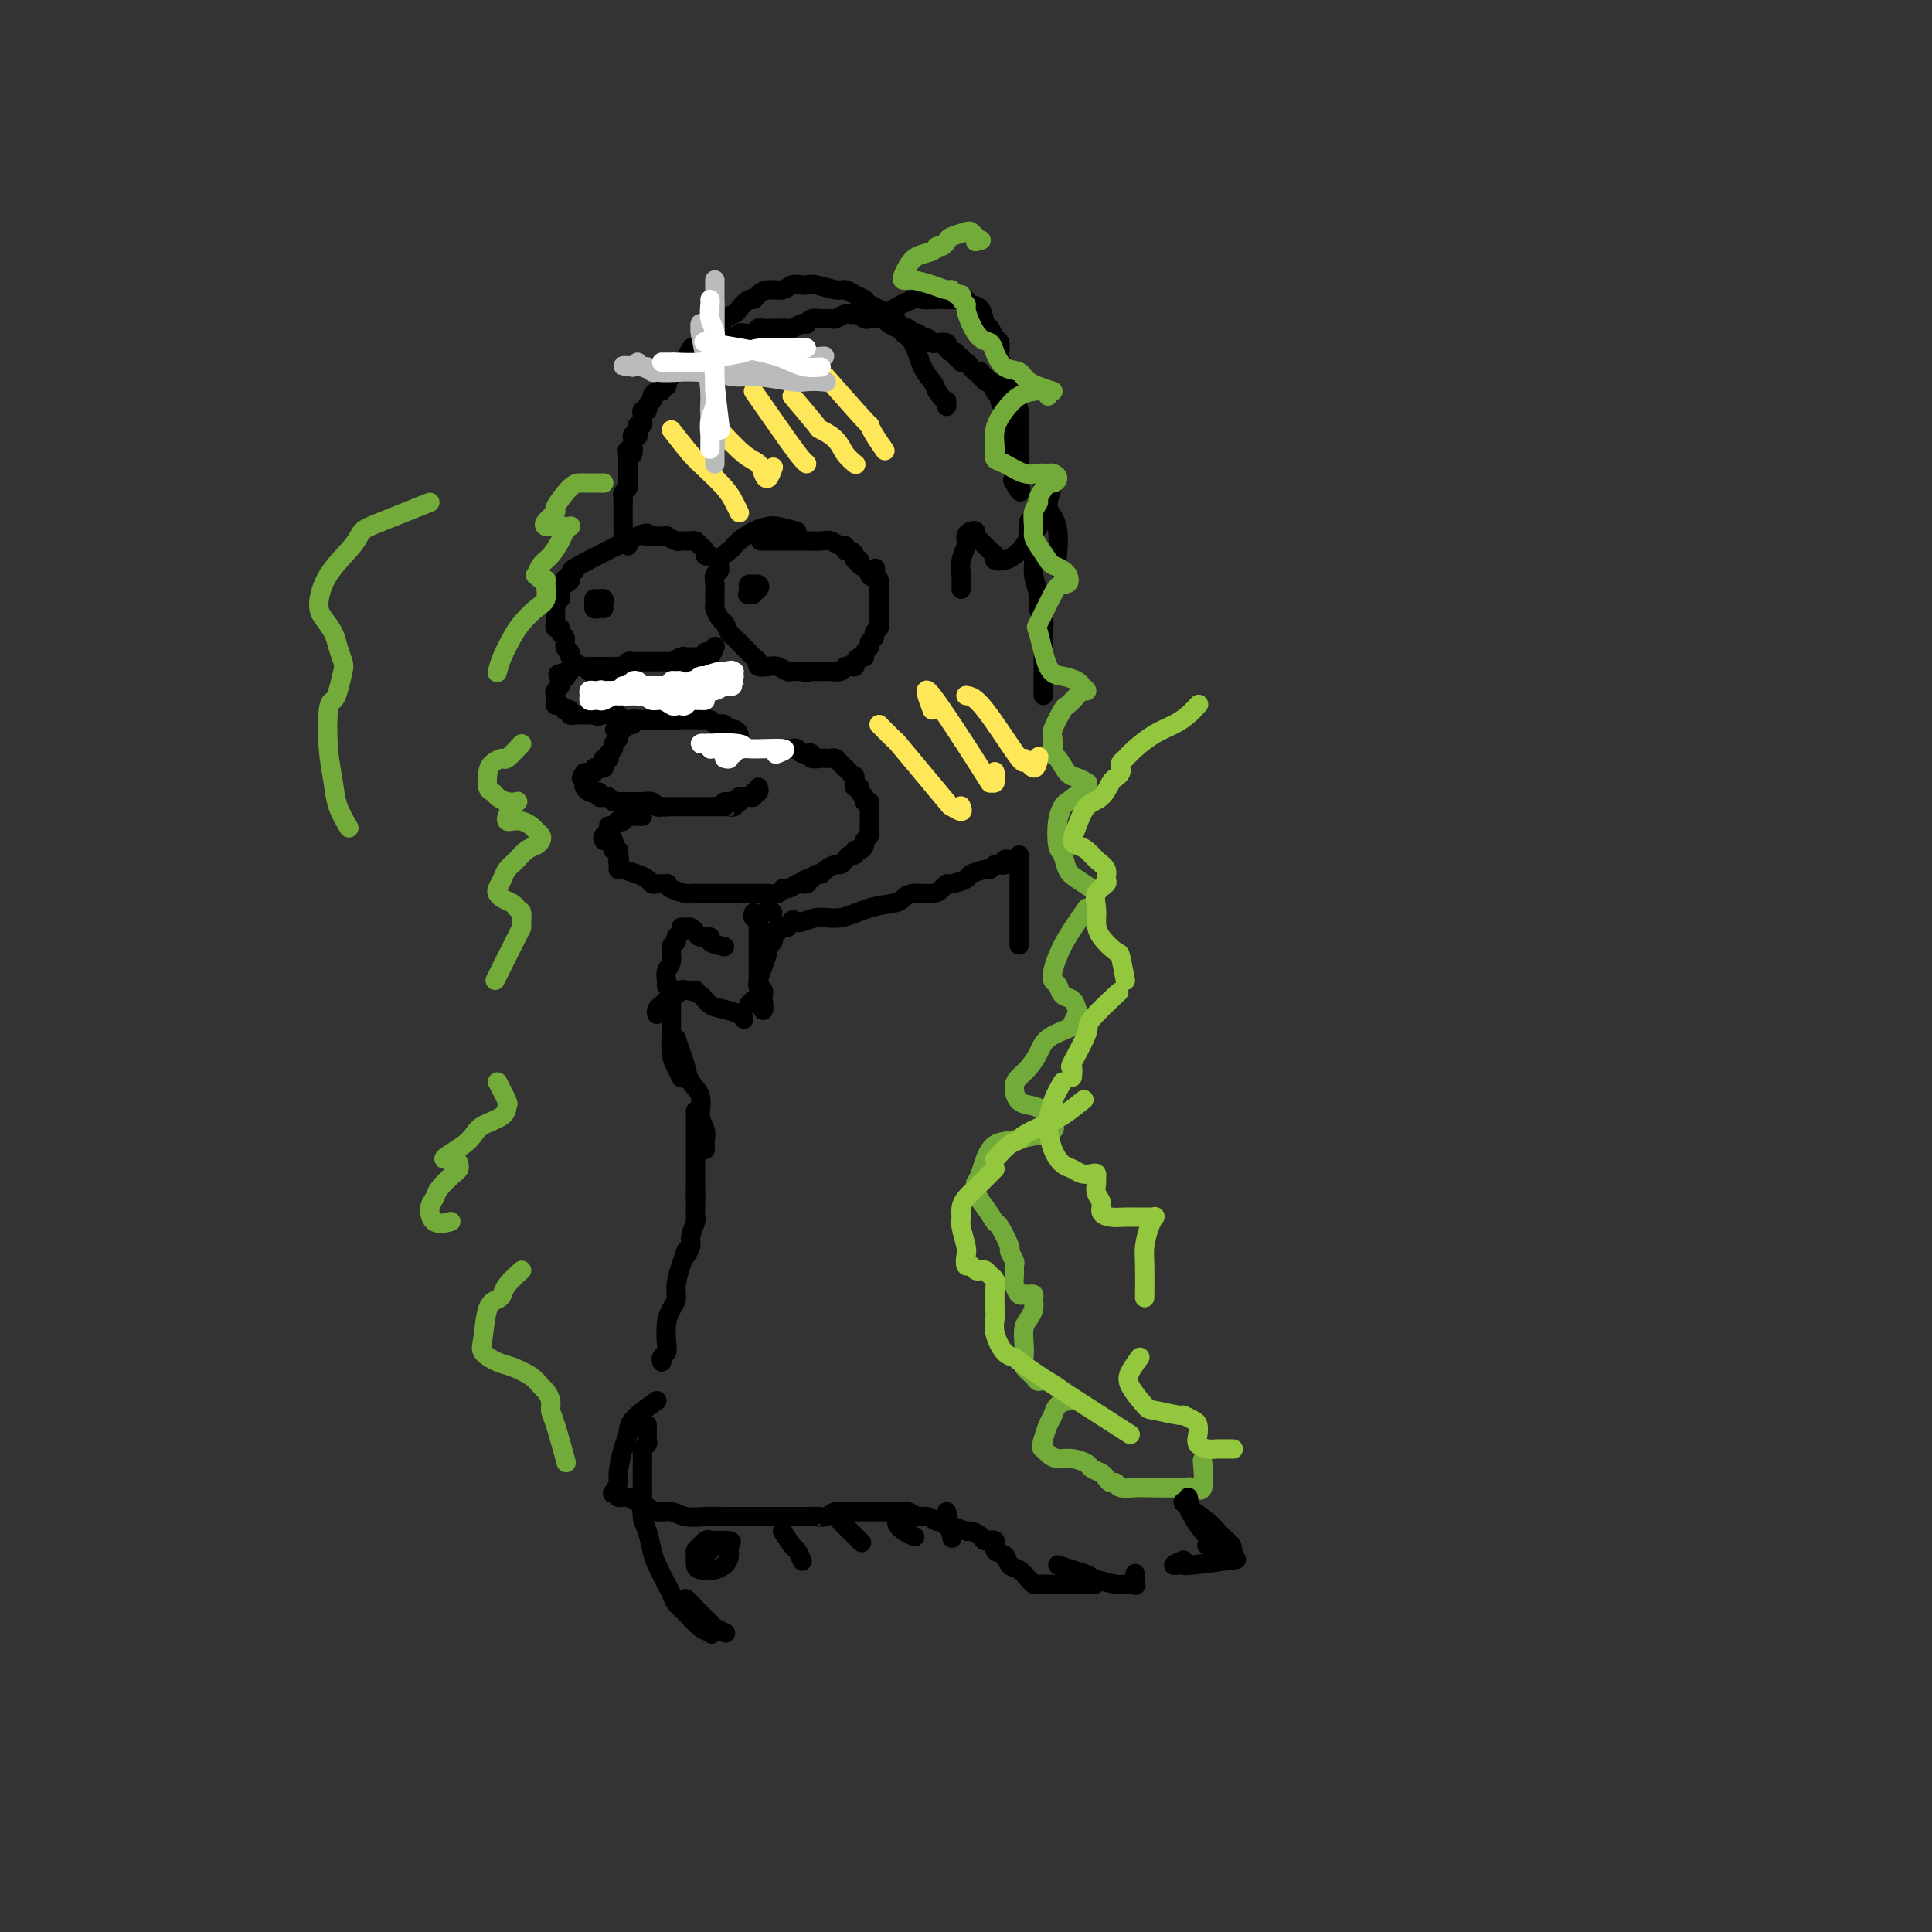 <svg viewBox='0 0 400 400' version='1.1' xmlns='http://www.w3.org/2000/svg' xmlns:xlink='http://www.w3.org/1999/xlink'><rect x="0" y="0" width="400" height="400" fill="#333333" stroke="none"/><g fill='none' stroke='#000000' stroke-width='4' stroke-linecap='round' stroke-linejoin='round'><path d='M165,110c-1.533,-0.407 -3.065,-0.813 -4,-1c-0.935,-0.187 -1.271,-0.153 -2,0c-0.729,0.153 -1.849,0.425 -3,1c-1.151,0.575 -2.332,1.453 -3,2c-0.668,0.547 -0.824,0.761 -1,1c-0.176,0.239 -0.373,0.501 -1,1c-0.627,0.499 -1.685,1.236 -2,2c-0.315,0.764 0.112,1.557 0,2c-0.112,0.443 -0.763,0.537 -1,1c-0.237,0.463 -0.061,1.294 0,2c0.061,0.706 0.005,1.287 0,2c-0.005,0.713 0.040,1.557 0,2c-0.040,0.443 -0.167,0.485 0,1c0.167,0.515 0.626,1.504 1,2c0.374,0.496 0.664,0.500 1,1c0.336,0.500 0.720,1.496 1,2c0.280,0.504 0.458,0.516 1,1c0.542,0.484 1.450,1.440 2,2c0.550,0.560 0.742,0.725 1,1c0.258,0.275 0.583,0.661 1,1c0.417,0.339 0.928,0.630 1,1c0.072,0.370 -0.294,0.817 0,1c0.294,0.183 1.247,0.102 2,0c0.753,-0.102 1.305,-0.223 2,0c0.695,0.223 1.533,0.791 2,1c0.467,0.209 0.562,0.060 1,0c0.438,-0.060 1.219,-0.030 2,0'/><path d='M166,139c1.759,0.464 1.158,0.125 1,0c-0.158,-0.125 0.128,-0.037 1,0c0.872,0.037 2.329,0.024 3,0c0.671,-0.024 0.557,-0.059 1,0c0.443,0.059 1.443,0.213 2,0c0.557,-0.213 0.670,-0.792 1,-1c0.330,-0.208 0.876,-0.046 1,0c0.124,0.046 -0.173,-0.025 0,0c0.173,0.025 0.816,0.147 1,0c0.184,-0.147 -0.090,-0.564 0,-1c0.090,-0.436 0.545,-0.890 1,-1c0.455,-0.110 0.911,0.125 1,0c0.089,-0.125 -0.187,-0.611 0,-1c0.187,-0.389 0.839,-0.682 1,-1c0.161,-0.318 -0.167,-0.662 0,-1c0.167,-0.338 0.829,-0.669 1,-1c0.171,-0.331 -0.150,-0.662 0,-1c0.150,-0.338 0.772,-0.682 1,-1c0.228,-0.318 0.061,-0.610 0,-1c-0.061,-0.390 -0.016,-0.878 0,-1c0.016,-0.122 0.004,0.122 0,0c-0.004,-0.122 -0.001,-0.610 0,-1c0.001,-0.390 0.000,-0.682 0,-1c-0.000,-0.318 -0.000,-0.663 0,-1c0.000,-0.337 0.001,-0.668 0,-1c-0.001,-0.332 -0.003,-0.666 0,-1c0.003,-0.334 0.011,-0.667 0,-1c-0.011,-0.333 -0.041,-0.667 0,-1c0.041,-0.333 0.155,-0.667 0,-1c-0.155,-0.333 -0.577,-0.667 -1,-1'/><path d='M181,119c0.379,-2.643 0.327,-0.751 0,0c-0.327,0.751 -0.929,0.360 -1,0c-0.071,-0.360 0.388,-0.687 0,-1c-0.388,-0.313 -1.623,-0.610 -2,-1c-0.377,-0.390 0.105,-0.874 0,-1c-0.105,-0.126 -0.798,0.106 -1,0c-0.202,-0.106 0.087,-0.549 0,-1c-0.087,-0.451 -0.551,-0.909 -1,-1c-0.449,-0.091 -0.882,0.186 -1,0c-0.118,-0.186 0.079,-0.834 0,-1c-0.079,-0.166 -0.434,0.152 -1,0c-0.566,-0.152 -1.343,-0.773 -2,-1c-0.657,-0.227 -1.193,-0.061 -2,0c-0.807,0.061 -1.887,0.016 -3,0c-1.113,-0.016 -2.261,-0.004 -4,0c-1.739,0.004 -4.068,0.001 -5,0c-0.932,-0.001 -0.466,-0.001 0,0'/><path d='M147,115c-0.446,0.091 -0.892,0.182 -1,0c-0.108,-0.182 0.122,-0.638 0,-1c-0.122,-0.362 -0.594,-0.632 -1,-1c-0.406,-0.368 -0.744,-0.834 -1,-1c-0.256,-0.166 -0.431,-0.030 -1,0c-0.569,0.030 -1.532,-0.044 -2,0c-0.468,0.044 -0.439,0.208 -1,0c-0.561,-0.208 -1.710,-0.786 -2,-1c-0.290,-0.214 0.281,-0.063 0,0c-0.281,0.063 -1.412,0.039 -2,0c-0.588,-0.039 -0.633,-0.092 -1,0c-0.367,0.092 -1.057,0.328 -1,0c0.057,-0.328 0.861,-1.222 -2,0c-2.861,1.222 -9.386,4.560 -12,6c-2.614,1.440 -1.318,0.983 -1,1c0.318,0.017 -0.341,0.509 -1,1'/><path d='M118,119c-2.121,1.416 -0.424,0.957 0,1c0.424,0.043 -0.426,0.589 -1,1c-0.574,0.411 -0.872,0.688 -1,1c-0.128,0.312 -0.087,0.661 0,1c0.087,0.339 0.219,0.669 0,1c-0.219,0.331 -0.791,0.662 -1,1c-0.209,0.338 -0.056,0.682 0,1c0.056,0.318 0.014,0.611 0,1c-0.014,0.389 0.000,0.874 0,1c-0.000,0.126 -0.015,-0.107 0,0c0.015,0.107 0.061,0.552 0,1c-0.061,0.448 -0.228,0.897 0,1c0.228,0.103 0.850,-0.141 1,0c0.150,0.141 -0.171,0.668 0,1c0.171,0.332 0.833,0.470 1,1c0.167,0.530 -0.163,1.453 0,2c0.163,0.547 0.817,0.720 1,1c0.183,0.280 -0.106,0.668 0,1c0.106,0.332 0.607,0.610 1,1c0.393,0.390 0.679,0.893 1,1c0.321,0.107 0.677,-0.183 1,0c0.323,0.183 0.611,0.838 1,1c0.389,0.162 0.878,-0.168 1,0c0.122,0.168 -0.122,0.833 0,1c0.122,0.167 0.610,-0.165 1,0c0.390,0.165 0.682,0.828 1,1c0.318,0.172 0.663,-0.146 1,0c0.337,0.146 0.668,0.756 1,1c0.332,0.244 0.666,0.122 1,0'/><path d='M128,142c1.880,1.177 1.081,0.119 1,0c-0.081,-0.119 0.556,0.700 1,1c0.444,0.300 0.696,0.080 1,0c0.304,-0.080 0.659,-0.020 1,0c0.341,0.020 0.669,0.001 1,0c0.331,-0.001 0.666,0.015 1,0c0.334,-0.015 0.667,-0.061 1,0c0.333,0.061 0.667,0.227 1,0c0.333,-0.227 0.666,-0.848 1,-1c0.334,-0.152 0.670,0.166 1,0c0.330,-0.166 0.655,-0.817 1,-1c0.345,-0.183 0.712,0.103 1,0c0.288,-0.103 0.498,-0.595 1,-1c0.502,-0.405 1.298,-0.722 2,-1c0.702,-0.278 1.312,-0.518 2,-1c0.688,-0.482 1.454,-1.207 2,-2c0.546,-0.793 0.870,-1.655 1,-2c0.130,-0.345 0.065,-0.172 0,0'/><path d='M125,126c-0.308,-0.022 -0.616,-0.044 -1,0c-0.384,0.044 -0.845,0.154 -1,0c-0.155,-0.154 -0.003,-0.574 0,-1c0.003,-0.426 -0.143,-0.860 0,-1c0.143,-0.140 0.574,0.014 1,0c0.426,-0.014 0.845,-0.196 1,0c0.155,0.196 0.044,0.770 0,1c-0.044,0.230 -0.022,0.115 0,0'/><path d='M156,122c0.115,0.401 0.230,0.801 0,1c-0.230,0.199 -0.804,0.196 -1,0c-0.196,-0.196 -0.012,-0.586 0,-1c0.012,-0.414 -0.148,-0.853 0,-1c0.148,-0.147 0.603,-0.001 1,0c0.397,0.001 0.735,-0.144 1,0c0.265,0.144 0.456,0.577 0,1c-0.456,0.423 -1.559,0.835 -2,1c-0.441,0.165 -0.221,0.082 0,0'/><path d='M146,135c0.089,0.423 0.178,0.846 0,1c-0.178,0.154 -0.624,0.040 -1,0c-0.376,-0.040 -0.682,-0.007 -1,0c-0.318,0.007 -0.649,-0.012 -1,0c-0.351,0.012 -0.723,0.056 -1,0c-0.277,-0.056 -0.459,-0.211 -1,0c-0.541,0.211 -1.439,0.789 -2,1c-0.561,0.211 -0.784,0.057 -1,0c-0.216,-0.057 -0.425,-0.015 -1,0c-0.575,0.015 -1.516,0.003 -2,0c-0.484,-0.003 -0.511,0.003 -1,0c-0.489,-0.003 -1.440,-0.015 -2,0c-0.560,0.015 -0.727,0.057 -1,0c-0.273,-0.057 -0.651,-0.211 -1,0c-0.349,0.211 -0.670,0.789 -1,1c-0.330,0.211 -0.670,0.057 -1,0c-0.330,-0.057 -0.652,-0.015 -1,0c-0.348,0.015 -0.723,0.004 -1,0c-0.277,-0.004 -0.455,-0.001 -1,0c-0.545,0.001 -1.455,-0.001 -2,0c-0.545,0.001 -0.724,0.004 -1,0c-0.276,-0.004 -0.649,-0.015 -1,0c-0.351,0.015 -0.682,0.056 -1,0c-0.318,-0.056 -0.624,-0.207 -1,0c-0.376,0.207 -0.822,0.774 -1,1c-0.178,0.226 -0.089,0.113 0,0'/><path d='M118,139c-4.493,0.797 -1.726,0.791 -1,1c0.726,0.209 -0.590,0.633 -1,1c-0.410,0.367 0.086,0.677 0,1c-0.086,0.323 -0.752,0.660 -1,1c-0.248,0.340 -0.076,0.683 0,1c0.076,0.317 0.058,0.607 0,1c-0.058,0.393 -0.155,0.889 0,1c0.155,0.111 0.563,-0.163 1,0c0.437,0.163 0.905,0.762 1,1c0.095,0.238 -0.182,0.116 0,0c0.182,-0.116 0.822,-0.227 1,0c0.178,0.227 -0.107,0.793 0,1c0.107,0.207 0.606,0.055 1,0c0.394,-0.055 0.683,-0.015 1,0c0.317,0.015 0.662,0.004 1,0c0.338,-0.004 0.668,-0.001 1,0c0.332,0.001 0.666,0.001 1,0'/><path d='M123,148c1.355,0.620 0.741,0.170 1,0c0.259,-0.170 1.389,-0.060 2,0c0.611,0.060 0.703,0.069 1,0c0.297,-0.069 0.801,-0.215 1,0c0.199,0.215 0.095,0.790 0,1c-0.095,0.210 -0.180,0.056 0,0c0.180,-0.056 0.625,-0.015 1,0c0.375,0.015 0.682,0.004 1,0c0.318,-0.004 0.649,-0.001 1,0c0.351,0.001 0.724,0.000 1,0c0.276,-0.000 0.456,-0.000 1,0c0.544,0.000 1.451,0.000 2,0c0.549,-0.000 0.738,-0.000 1,0c0.262,0.000 0.596,0.000 1,0c0.404,-0.000 0.879,-0.000 1,0c0.121,0.000 -0.112,0.000 0,0c0.112,-0.000 0.569,-0.000 1,0c0.431,0.000 0.838,0.000 1,0c0.162,-0.000 0.081,-0.000 0,0'/><path d='M153,154c0.089,-0.724 0.179,-1.448 0,-2c-0.179,-0.552 -0.625,-0.931 -1,-1c-0.375,-0.069 -0.678,0.174 -1,0c-0.322,-0.174 -0.664,-0.765 -1,-1c-0.336,-0.235 -0.667,-0.116 -1,0c-0.333,0.116 -0.666,0.227 -1,0c-0.334,-0.227 -0.667,-0.793 -1,-1c-0.333,-0.207 -0.667,-0.055 -1,0c-0.333,0.055 -0.667,0.015 -1,0c-0.333,-0.015 -0.667,-0.004 -1,0c-0.333,0.004 -0.666,0.001 -1,0c-0.334,-0.001 -0.668,-0.000 -1,0c-0.332,0.000 -0.662,0.000 -1,0c-0.338,-0.000 -0.686,-0.000 -1,0c-0.314,0.000 -0.595,-0.000 -1,0c-0.405,0.000 -0.935,0.000 -1,0c-0.065,-0.000 0.333,-0.000 0,0c-0.333,0.000 -1.398,0.000 -2,0c-0.602,-0.000 -0.740,-0.001 -1,0c-0.260,0.001 -0.643,0.004 -1,0c-0.357,-0.004 -0.687,-0.016 -1,0c-0.313,0.016 -0.609,0.060 -1,0c-0.391,-0.060 -0.878,-0.222 -1,0c-0.122,0.222 0.121,0.829 0,1c-0.121,0.171 -0.606,-0.094 -1,0c-0.394,0.094 -0.697,0.547 -1,1'/><path d='M129,151c-2.852,0.262 -1.481,-0.085 -1,0c0.481,0.085 0.073,0.600 0,1c-0.073,0.400 0.191,0.685 0,1c-0.191,0.315 -0.835,0.659 -1,1c-0.165,0.341 0.148,0.679 0,1c-0.148,0.321 -0.758,0.625 -1,1c-0.242,0.375 -0.117,0.822 0,1c0.117,0.178 0.225,0.086 0,0c-0.225,-0.086 -0.782,-0.168 -1,0c-0.218,0.168 -0.096,0.585 0,1c0.096,0.415 0.166,0.829 0,1c-0.166,0.171 -0.569,0.098 -1,0c-0.431,-0.098 -0.889,-0.222 -1,0c-0.111,0.222 0.124,0.791 0,1c-0.124,0.209 -0.607,0.060 -1,0c-0.393,-0.060 -0.697,-0.030 -1,0'/><path d='M121,160c-1.241,1.570 -0.344,0.995 0,1c0.344,0.005 0.135,0.589 0,1c-0.135,0.411 -0.195,0.650 0,1c0.195,0.350 0.644,0.812 1,1c0.356,0.188 0.620,0.102 1,0c0.380,-0.102 0.875,-0.220 1,0c0.125,0.220 -0.120,0.777 0,1c0.120,0.223 0.606,0.112 1,0c0.394,-0.112 0.697,-0.226 1,0c0.303,0.226 0.606,0.793 1,1c0.394,0.207 0.879,0.056 1,0c0.121,-0.056 -0.122,-0.015 0,0c0.122,0.015 0.609,0.004 1,0c0.391,-0.004 0.686,-0.002 1,0c0.314,0.002 0.647,0.004 1,0c0.353,-0.004 0.724,-0.015 1,0c0.276,0.015 0.455,0.056 1,0c0.545,-0.056 1.454,-0.207 2,0c0.546,0.207 0.727,0.774 1,1c0.273,0.226 0.636,0.113 1,0'/><path d='M137,167c1.786,0.155 1.252,0.041 1,0c-0.252,-0.041 -0.222,-0.011 0,0c0.222,0.011 0.637,0.003 1,0c0.363,-0.003 0.675,-0.001 1,0c0.325,0.001 0.665,0.000 1,0c0.335,-0.000 0.667,-0.000 1,0c0.333,0.000 0.668,0.000 1,0c0.332,-0.000 0.663,-0.000 1,0c0.337,0.000 0.682,0.000 1,0c0.318,-0.000 0.610,-0.000 1,0c0.390,0.000 0.878,0.000 1,0c0.122,-0.000 -0.122,-0.000 0,0c0.122,0.000 0.610,0.000 1,0c0.390,-0.000 0.683,-0.000 1,0c0.317,0.000 0.659,0.000 1,0'/><path d='M150,167c2.173,-0.016 1.104,-0.057 1,0c-0.104,0.057 0.756,0.211 1,0c0.244,-0.211 -0.126,-0.788 0,-1c0.126,-0.212 0.750,-0.061 1,0c0.250,0.061 0.125,0.030 0,0'/><path d='M133,169c-0.331,0.002 -0.662,0.004 -1,0c-0.338,-0.004 -0.683,-0.015 -1,0c-0.317,0.015 -0.606,0.055 -1,0c-0.394,-0.055 -0.893,-0.207 -1,0c-0.107,0.207 0.177,0.773 0,1c-0.177,0.227 -0.817,0.117 -1,0c-0.183,-0.117 0.091,-0.239 0,0c-0.091,0.239 -0.547,0.838 -1,1c-0.453,0.162 -0.903,-0.114 -1,0c-0.097,0.114 0.160,0.618 0,1c-0.160,0.382 -0.736,0.641 -1,1c-0.264,0.359 -0.215,0.818 0,1c0.215,0.182 0.597,0.086 1,0c0.403,-0.086 0.826,-0.164 1,0c0.174,0.164 0.098,0.570 0,1c-0.098,0.430 -0.219,0.885 0,1c0.219,0.115 0.777,-0.110 1,0c0.223,0.110 0.112,0.555 0,1'/><path d='M128,177c0.464,0.801 0.124,0.802 0,1c-0.124,0.198 -0.033,0.592 0,1c0.033,0.408 0.010,0.831 0,1c-0.010,0.169 -0.005,0.085 0,0'/><path d='M129,180c1.068,0.340 2.136,0.680 3,1c0.864,0.320 1.524,0.621 2,1c0.476,0.379 0.770,0.836 1,1c0.230,0.164 0.398,0.034 1,0c0.602,-0.034 1.639,0.029 2,0c0.361,-0.029 0.046,-0.151 0,0c-0.046,0.151 0.176,0.576 1,1c0.824,0.424 2.248,0.846 3,1c0.752,0.154 0.831,0.041 1,0c0.169,-0.041 0.426,-0.011 1,0c0.574,0.011 1.463,0.003 2,0c0.537,-0.003 0.720,-0.001 1,0c0.280,0.001 0.656,0.000 1,0c0.344,-0.000 0.655,-0.000 1,0c0.345,0.000 0.722,0.000 1,0c0.278,-0.000 0.456,0.000 1,0c0.544,-0.000 1.455,-0.000 2,0c0.545,0.000 0.724,0.000 1,0c0.276,-0.000 0.650,-0.000 1,0c0.350,0.000 0.675,0.001 1,0c0.325,-0.001 0.651,-0.004 1,0c0.349,0.004 0.723,0.016 1,0c0.277,-0.016 0.458,-0.060 1,0c0.542,0.060 1.444,0.222 2,0c0.556,-0.222 0.765,-0.829 1,-1c0.235,-0.171 0.496,0.094 1,0c0.504,-0.094 1.252,-0.547 2,-1'/><path d='M165,183c3.737,-0.244 1.579,0.146 1,0c-0.579,-0.146 0.421,-0.826 1,-1c0.579,-0.174 0.736,0.160 1,0c0.264,-0.160 0.634,-0.813 1,-1c0.366,-0.187 0.728,0.091 1,0c0.272,-0.091 0.454,-0.550 1,-1c0.546,-0.450 1.457,-0.890 2,-1c0.543,-0.110 0.719,0.110 1,0c0.281,-0.110 0.666,-0.551 1,-1c0.334,-0.449 0.615,-0.908 1,-1c0.385,-0.092 0.873,0.183 1,0c0.127,-0.183 -0.106,-0.822 0,-1c0.106,-0.178 0.550,0.107 1,0c0.450,-0.107 0.905,-0.606 1,-1c0.095,-0.394 -0.171,-0.683 0,-1c0.171,-0.317 0.778,-0.662 1,-1c0.222,-0.338 0.060,-0.668 0,-1c-0.060,-0.332 -0.016,-0.666 0,-1c0.016,-0.334 0.005,-0.668 0,-1c-0.005,-0.332 -0.006,-0.663 0,-1c0.006,-0.337 0.017,-0.682 0,-1c-0.017,-0.318 -0.061,-0.610 0,-1c0.061,-0.390 0.228,-0.879 0,-1c-0.228,-0.121 -0.849,0.126 -1,0c-0.151,-0.126 0.170,-0.625 0,-1c-0.170,-0.375 -0.829,-0.626 -1,-1c-0.171,-0.374 0.146,-0.870 0,-1c-0.146,-0.130 -0.756,0.106 -1,0c-0.244,-0.106 -0.122,-0.553 0,-1'/><path d='M177,162c-0.262,-2.190 0.085,-1.165 0,-1c-0.085,0.165 -0.600,-0.530 -1,-1c-0.400,-0.470 -0.685,-0.714 -1,-1c-0.315,-0.286 -0.660,-0.613 -1,-1c-0.340,-0.387 -0.673,-0.835 -1,-1c-0.327,-0.165 -0.647,-0.048 -1,0c-0.353,0.048 -0.740,0.027 -1,0c-0.260,-0.027 -0.395,-0.060 -1,0c-0.605,0.060 -1.682,0.213 -2,0c-0.318,-0.213 0.122,-0.793 0,-1c-0.122,-0.207 -0.806,-0.041 -1,0c-0.194,0.041 0.103,-0.041 0,0c-0.103,0.041 -0.605,0.207 -1,0c-0.395,-0.207 -0.682,-0.788 -1,-1c-0.318,-0.212 -0.666,-0.057 -1,0c-0.334,0.057 -0.652,0.015 -1,0c-0.348,-0.015 -0.724,-0.004 -1,0c-0.276,0.004 -0.452,0.001 -1,0c-0.548,-0.001 -1.470,-0.000 -2,0c-0.530,0.000 -0.670,0.000 -1,0c-0.330,-0.000 -0.851,-0.000 -1,0c-0.149,0.000 0.075,0.000 0,0c-0.075,-0.000 -0.448,-0.000 -1,0c-0.552,0.000 -1.283,0.000 -2,0c-0.717,-0.000 -1.419,-0.000 -2,0c-0.581,0.000 -1.041,0.000 -2,0c-0.959,-0.000 -2.417,-0.000 -3,0c-0.583,0.000 -0.292,0.000 0,0'/><path d='M130,113c0.113,-0.447 0.226,-0.894 0,-1c-0.226,-0.106 -0.793,0.130 -1,0c-0.207,-0.130 -0.056,-0.627 0,-1c0.056,-0.373 0.015,-0.624 0,-1c-0.015,-0.376 -0.004,-0.878 0,-1c0.004,-0.122 0.001,0.136 0,0c-0.001,-0.136 0.000,-0.666 0,-1c-0.000,-0.334 -0.001,-0.471 0,-1c0.001,-0.529 0.004,-1.451 0,-2c-0.004,-0.549 -0.015,-0.725 0,-1c0.015,-0.275 0.057,-0.647 0,-1c-0.057,-0.353 -0.211,-0.686 0,-1c0.211,-0.314 0.789,-0.609 1,-1c0.211,-0.391 0.057,-0.878 0,-1c-0.057,-0.122 -0.015,0.122 0,0c0.015,-0.122 0.004,-0.610 0,-1c-0.004,-0.390 -0.001,-0.682 0,-1c0.001,-0.318 0.000,-0.663 0,-1c-0.000,-0.337 -0.000,-0.668 0,-1c0.000,-0.332 0.000,-0.666 0,-1'/><path d='M130,95c-0.061,-3.040 -0.213,-1.641 0,-1c0.213,0.641 0.793,0.525 1,0c0.207,-0.525 0.042,-1.459 0,-2c-0.042,-0.541 0.040,-0.689 0,-1c-0.040,-0.311 -0.203,-0.787 0,-1c0.203,-0.213 0.772,-0.165 1,0c0.228,0.165 0.114,0.448 0,0c-0.114,-0.448 -0.228,-1.627 0,-2c0.228,-0.373 0.797,0.058 1,0c0.203,-0.058 0.039,-0.607 0,-1c-0.039,-0.393 0.046,-0.630 0,-1c-0.046,-0.370 -0.223,-0.872 0,-1c0.223,-0.128 0.847,0.119 1,0c0.153,-0.119 -0.165,-0.605 0,-1c0.165,-0.395 0.814,-0.698 1,-1c0.186,-0.302 -0.090,-0.602 0,-1c0.090,-0.398 0.546,-0.894 1,-1c0.454,-0.106 0.905,0.178 1,0c0.095,-0.178 -0.167,-0.817 0,-1c0.167,-0.183 0.762,0.091 1,0c0.238,-0.091 0.120,-0.545 0,-1c-0.120,-0.455 -0.243,-0.909 0,-1c0.243,-0.091 0.853,0.183 1,0c0.147,-0.183 -0.168,-0.823 0,-1c0.168,-0.177 0.818,0.107 1,0c0.182,-0.107 -0.105,-0.606 0,-1c0.105,-0.394 0.601,-0.684 1,-1c0.399,-0.316 0.699,-0.658 1,-1'/><path d='M142,74c2.019,-3.493 1.066,-1.724 1,-1c-0.066,0.724 0.756,0.404 1,0c0.244,-0.404 -0.089,-0.893 0,-1c0.089,-0.107 0.600,0.169 1,0c0.400,-0.169 0.688,-0.781 1,-1c0.312,-0.219 0.647,-0.044 1,0c0.353,0.044 0.724,-0.045 1,0c0.276,0.045 0.455,0.222 1,0c0.545,-0.222 1.454,-0.844 2,-1c0.546,-0.156 0.728,0.155 1,0c0.272,-0.155 0.633,-0.777 1,-1c0.367,-0.223 0.741,-0.046 1,0c0.259,0.046 0.402,-0.040 1,0c0.598,0.040 1.652,0.207 2,0c0.348,-0.207 -0.009,-0.787 0,-1c0.009,-0.213 0.384,-0.057 1,0c0.616,0.057 1.474,0.016 2,0c0.526,-0.016 0.722,-0.008 1,0c0.278,0.008 0.639,0.016 1,0c0.361,-0.016 0.723,-0.056 1,0c0.277,0.056 0.469,0.207 1,0c0.531,-0.207 1.402,-0.773 2,-1c0.598,-0.227 0.924,-0.114 1,0c0.076,0.114 -0.097,0.228 0,0c0.097,-0.228 0.463,-0.797 1,-1c0.537,-0.203 1.243,-0.041 2,0c0.757,0.041 1.564,-0.041 2,0c0.436,0.041 0.502,0.203 1,0c0.498,-0.203 1.428,-0.772 2,-1c0.572,-0.228 0.786,-0.114 1,0'/><path d='M176,65c5.515,-1.376 2.304,-0.316 1,0c-1.304,0.316 -0.700,-0.111 0,0c0.700,0.111 1.497,0.761 2,1c0.503,0.239 0.711,0.067 1,0c0.289,-0.067 0.659,-0.028 1,0c0.341,0.028 0.655,0.046 1,0c0.345,-0.046 0.722,-0.157 1,0c0.278,0.157 0.456,0.582 1,1c0.544,0.418 1.455,0.829 2,1c0.545,0.171 0.723,0.102 1,0c0.277,-0.102 0.651,-0.239 1,0c0.349,0.239 0.671,0.852 1,1c0.329,0.148 0.664,-0.170 1,0c0.336,0.170 0.672,0.829 1,1c0.328,0.171 0.648,-0.146 1,0c0.352,0.146 0.735,0.756 1,1c0.265,0.244 0.414,0.122 1,0c0.586,-0.122 1.611,-0.244 2,0c0.389,0.244 0.142,0.854 0,1c-0.142,0.146 -0.178,-0.172 0,0c0.178,0.172 0.569,0.835 1,1c0.431,0.165 0.903,-0.167 1,0c0.097,0.167 -0.181,0.832 0,1c0.181,0.168 0.822,-0.162 1,0c0.178,0.162 -0.107,0.814 0,1c0.107,0.186 0.606,-0.094 1,0c0.394,0.094 0.683,0.564 1,1c0.317,0.436 0.662,0.839 1,1c0.338,0.161 0.669,0.081 1,0'/><path d='M203,77c1.019,1.172 0.067,1.101 0,1c-0.067,-0.101 0.753,-0.234 1,0c0.247,0.234 -0.077,0.833 0,1c0.077,0.167 0.555,-0.100 1,0c0.445,0.100 0.855,0.566 1,1c0.145,0.434 0.024,0.836 0,1c-0.024,0.164 0.050,0.089 0,0c-0.050,-0.089 -0.225,-0.194 0,0c0.225,0.194 0.849,0.686 1,1c0.151,0.314 -0.170,0.451 0,1c0.170,0.549 0.830,1.510 1,2c0.170,0.490 -0.152,0.509 0,1c0.152,0.491 0.776,1.455 1,2c0.224,0.545 0.046,0.671 0,1c-0.046,0.329 0.040,0.862 0,1c-0.040,0.138 -0.207,-0.118 0,0c0.207,0.118 0.788,0.609 1,1c0.212,0.391 0.056,0.682 0,1c-0.056,0.318 -0.011,0.663 0,1c0.011,0.337 -0.011,0.668 0,1c0.011,0.332 0.056,0.666 0,1c-0.056,0.334 -0.211,0.668 0,1c0.211,0.332 0.789,0.664 1,1c0.211,0.336 0.057,0.678 0,1c-0.057,0.322 -0.015,0.625 0,1c0.015,0.375 0.004,0.821 0,1c-0.004,0.179 -0.002,0.089 0,0'/><path d='M211,100c1.022,3.578 -0.422,1.022 -1,0c-0.578,-1.022 -0.289,-0.511 0,0'/><path d='M145,73c-0.098,-0.327 -0.196,-0.655 0,-1c0.196,-0.345 0.687,-0.709 1,-1c0.313,-0.291 0.450,-0.511 1,-1c0.550,-0.489 1.513,-1.249 2,-2c0.487,-0.751 0.498,-1.493 1,-2c0.502,-0.507 1.496,-0.780 2,-1c0.504,-0.220 0.518,-0.389 1,-1c0.482,-0.611 1.431,-1.665 2,-2c0.569,-0.335 0.757,0.050 1,0c0.243,-0.050 0.541,-0.535 1,-1c0.459,-0.465 1.078,-0.909 2,-1c0.922,-0.091 2.146,0.171 3,0c0.854,-0.171 1.339,-0.774 2,-1c0.661,-0.226 1.500,-0.075 2,0c0.500,0.075 0.661,0.076 1,0c0.339,-0.076 0.855,-0.227 2,0c1.145,0.227 2.920,0.834 4,1c1.080,0.166 1.465,-0.107 2,0c0.535,0.107 1.218,0.595 2,1c0.782,0.405 1.662,0.728 2,1c0.338,0.272 0.135,0.493 1,1c0.865,0.507 2.798,1.301 4,2c1.202,0.699 1.674,1.304 2,2c0.326,0.696 0.507,1.485 1,2c0.493,0.515 1.297,0.757 2,2c0.703,1.243 1.305,3.489 2,5c0.695,1.511 1.484,2.289 2,3c0.516,0.711 0.758,1.356 1,2'/><path d='M194,81c2.000,2.869 2.000,2.042 2,2c0.000,-0.042 0.000,0.702 0,1c0.000,0.298 0.000,0.149 0,0'/><path d='M182,66c0.311,-0.437 0.622,-0.873 1,-1c0.378,-0.127 0.824,0.057 1,0c0.176,-0.057 0.084,-0.355 1,-1c0.916,-0.645 2.841,-1.637 4,-2c1.159,-0.363 1.550,-0.097 2,0c0.450,0.097 0.957,0.025 2,0c1.043,-0.025 2.621,-0.003 3,0c0.379,0.003 -0.442,-0.012 0,0c0.442,0.012 2.146,0.053 3,0c0.854,-0.053 0.859,-0.198 1,0c0.141,0.198 0.419,0.740 1,1c0.581,0.260 1.466,0.239 2,1c0.534,0.761 0.717,2.305 1,3c0.283,0.695 0.667,0.541 1,1c0.333,0.459 0.614,1.529 1,2c0.386,0.471 0.877,0.341 1,1c0.123,0.659 -0.121,2.106 0,3c0.121,0.894 0.607,1.236 1,2c0.393,0.764 0.694,1.951 1,3c0.306,1.049 0.618,1.959 1,3c0.382,1.041 0.834,2.213 1,3c0.166,0.787 0.044,1.189 0,2c-0.044,0.811 -0.012,2.032 0,3c0.012,0.968 0.003,1.684 0,3c-0.003,1.316 -0.001,3.233 0,4c0.001,0.767 0.000,0.383 0,0'/><path d='M199,122c0.002,-0.321 0.005,-0.642 0,-1c-0.005,-0.358 -0.016,-0.754 0,-1c0.016,-0.246 0.060,-0.343 0,-1c-0.060,-0.657 -0.222,-1.876 0,-3c0.222,-1.124 0.830,-2.154 1,-3c0.170,-0.846 -0.096,-1.507 0,-2c0.096,-0.493 0.554,-0.819 1,-1c0.446,-0.181 0.880,-0.217 1,0c0.120,0.217 -0.075,0.689 0,1c0.075,0.311 0.418,0.462 1,1c0.582,0.538 1.402,1.462 2,2c0.598,0.538 0.975,0.690 1,1c0.025,0.310 -0.302,0.780 0,1c0.302,0.220 1.234,0.191 2,0c0.766,-0.191 1.367,-0.543 2,-1c0.633,-0.457 1.298,-1.019 2,-2c0.702,-0.981 1.442,-2.381 2,-3c0.558,-0.619 0.934,-0.457 1,-1c0.066,-0.543 -0.179,-1.790 0,-3c0.179,-1.210 0.780,-2.381 1,-3c0.220,-0.619 0.058,-0.685 0,-1c-0.058,-0.315 -0.013,-0.880 0,-1c0.013,-0.120 -0.007,0.205 0,0c0.007,-0.205 0.040,-0.940 0,-1c-0.040,-0.060 -0.154,0.554 0,1c0.154,0.446 0.577,0.723 1,1'/><path d='M217,102c1.348,-1.861 0.216,0.488 0,2c-0.216,1.512 0.482,2.188 1,3c0.518,0.812 0.857,1.759 1,3c0.143,1.241 0.091,2.777 0,4c-0.091,1.223 -0.220,2.132 0,3c0.220,0.868 0.790,1.695 1,2c0.210,0.305 0.060,0.087 0,0c-0.060,-0.087 -0.030,-0.044 0,0'/><path d='M214,108c-0.420,-0.133 -0.841,-0.266 -1,0c-0.159,0.266 -0.058,0.930 0,1c0.058,0.070 0.072,-0.456 0,0c-0.072,0.456 -0.231,1.894 0,3c0.231,1.106 0.850,1.881 1,3c0.150,1.119 -0.170,2.583 0,4c0.170,1.417 0.830,2.787 1,4c0.170,1.213 -0.151,2.268 0,3c0.151,0.732 0.772,1.142 1,2c0.228,0.858 0.061,2.164 0,3c-0.061,0.836 -0.016,1.201 0,2c0.016,0.799 0.004,2.031 0,3c-0.004,0.969 -0.001,1.676 0,2c0.001,0.324 0.000,0.266 0,1c-0.000,0.734 -0.000,2.261 0,3c0.000,0.739 0.000,0.692 0,1c-0.000,0.308 -0.000,0.972 0,1c0.000,0.028 0.000,-0.580 0,-1c-0.000,-0.420 -0.000,-0.651 0,-1c0.000,-0.349 0.000,-0.814 0,-1c-0.000,-0.186 -0.000,-0.093 0,0'/><path d='M160,189c-0.417,-0.417 -0.833,-0.833 -1,-1c-0.167,-0.167 -0.083,-0.083 0,0'/><path d='M156,189c-0.113,0.446 -0.226,0.892 0,1c0.226,0.108 0.793,-0.121 1,0c0.207,0.121 0.056,0.592 0,1c-0.056,0.408 -0.015,0.753 0,1c0.015,0.247 0.004,0.394 0,1c-0.004,0.606 -0.001,1.669 0,2c0.001,0.331 0.000,-0.070 0,0c-0.000,0.070 -0.000,0.610 0,1c0.000,0.390 0.000,0.629 0,1c-0.000,0.371 -0.000,0.873 0,1c0.000,0.127 0.000,-0.121 0,0c-0.000,0.121 -0.000,0.609 0,1c0.000,0.391 0.000,0.683 0,1c-0.000,0.317 -0.001,0.659 0,1c0.001,0.341 0.004,0.683 0,1c-0.004,0.317 -0.015,0.610 0,1c0.015,0.390 0.057,0.878 0,1c-0.057,0.122 -0.211,-0.122 0,0c0.211,0.122 0.788,0.610 1,1c0.212,0.390 0.061,0.683 0,1c-0.061,0.317 -0.030,0.659 0,1'/><path d='M158,207c0.310,2.952 0.083,1.333 0,1c-0.083,-0.333 -0.024,0.619 0,1c0.024,0.381 0.012,0.190 0,0'/><path d='M155,208c0.311,-0.367 0.622,-0.734 1,-1c0.378,-0.266 0.823,-0.432 1,-1c0.177,-0.568 0.085,-1.539 0,-2c-0.085,-0.461 -0.163,-0.414 0,-1c0.163,-0.586 0.566,-1.806 1,-3c0.434,-1.194 0.900,-2.362 1,-3c0.100,-0.638 -0.165,-0.744 0,-1c0.165,-0.256 0.761,-0.661 1,-1c0.239,-0.339 0.119,-0.613 0,-1c-0.119,-0.387 -0.239,-0.888 0,-1c0.239,-0.112 0.837,0.166 1,0c0.163,-0.166 -0.110,-0.775 0,-1c0.110,-0.225 0.603,-0.064 1,0c0.397,0.064 0.699,0.032 1,0'/><path d='M163,192c1.508,-2.633 1.279,-1.216 2,-1c0.721,0.216 2.392,-0.768 4,-1c1.608,-0.232 3.153,0.288 5,0c1.847,-0.288 3.997,-1.383 6,-2c2.003,-0.617 3.860,-0.757 5,-1c1.140,-0.243 1.563,-0.591 2,-1c0.437,-0.409 0.888,-0.879 2,-1c1.112,-0.121 2.883,0.108 4,0c1.117,-0.108 1.578,-0.553 2,-1c0.422,-0.447 0.803,-0.894 1,-1c0.197,-0.106 0.210,0.130 1,0c0.790,-0.130 2.358,-0.627 3,-1c0.642,-0.373 0.357,-0.622 1,-1c0.643,-0.378 2.215,-0.885 3,-1c0.785,-0.115 0.784,0.162 1,0c0.216,-0.162 0.650,-0.761 1,-1c0.350,-0.239 0.616,-0.116 1,0c0.384,0.116 0.886,0.227 1,0c0.114,-0.227 -0.162,-0.792 0,-1c0.162,-0.208 0.760,-0.059 1,0c0.240,0.059 0.120,0.030 0,0'/><path d='M211,177c0.000,1.113 0.000,2.226 0,3c0.000,0.774 0.000,1.210 0,2c0.000,0.790 0.000,1.933 0,3c-0.000,1.067 0.000,2.056 0,4c0.000,1.944 0.000,4.841 0,6c0.000,1.159 0.000,0.579 0,0'/><path d='M150,196c-1.322,-0.303 -2.645,-0.607 -3,-1c-0.355,-0.393 0.256,-0.876 0,-1c-0.256,-0.124 -1.379,0.109 -2,0c-0.621,-0.109 -0.740,-0.562 -1,-1c-0.260,-0.438 -0.662,-0.861 -1,-1c-0.338,-0.139 -0.611,0.005 -1,0c-0.389,-0.005 -0.893,-0.158 -1,0c-0.107,0.158 0.183,0.626 0,1c-0.183,0.374 -0.837,0.652 -1,1c-0.163,0.348 0.167,0.765 0,1c-0.167,0.235 -0.829,0.287 -1,1c-0.171,0.713 0.150,2.086 0,3c-0.150,0.914 -0.772,1.369 -1,2c-0.228,0.631 -0.061,1.439 0,2c0.061,0.561 0.018,0.875 0,1c-0.018,0.125 -0.009,0.063 0,0'/><path d='M138,204c0.699,0.438 1.397,0.877 2,1c0.603,0.123 1.110,-0.069 2,0c0.890,0.069 2.161,0.401 3,1c0.839,0.599 1.244,1.467 2,2c0.756,0.533 1.862,0.730 3,1c1.138,0.270 2.306,0.611 3,1c0.694,0.389 0.912,0.825 1,1c0.088,0.175 0.044,0.087 0,0'/><path d='M144,205c-0.756,0.032 -1.512,0.064 -2,0c-0.488,-0.064 -0.708,-0.224 -1,0c-0.292,0.224 -0.656,0.833 -1,1c-0.344,0.167 -0.666,-0.109 -1,0c-0.334,0.109 -0.678,0.604 -1,1c-0.322,0.396 -0.622,0.694 -1,1c-0.378,0.306 -0.832,0.621 -1,1c-0.168,0.379 -0.048,0.823 0,1c0.048,0.177 0.024,0.089 0,0'/><path d='M139,208c0.002,1.437 0.003,2.874 0,4c-0.003,1.126 -0.011,1.941 0,2c0.011,0.059 0.042,-0.639 0,0c-0.042,0.639 -0.156,2.615 0,4c0.156,1.385 0.580,2.181 1,3c0.420,0.819 0.834,1.663 1,2c0.166,0.337 0.083,0.169 0,0'/><path d='M140,215c0.323,1.002 0.646,2.004 1,3c0.354,0.996 0.740,1.985 1,3c0.260,1.015 0.395,2.054 1,3c0.605,0.946 1.679,1.797 2,3c0.321,1.203 -0.110,2.757 0,4c0.110,1.243 0.762,2.176 1,3c0.238,0.824 0.064,1.541 0,2c-0.064,0.459 -0.017,0.662 0,1c0.017,0.338 0.005,0.811 0,1c-0.005,0.189 -0.002,0.095 0,0'/><path d='M144,230c0.000,1.331 0.000,2.662 0,3c0.000,0.338 0.000,-0.316 0,0c0.000,0.316 0.000,1.601 0,3c0.000,1.399 0.000,2.911 0,4c0.000,1.089 0.000,1.756 0,3c0.000,1.244 0.000,3.066 0,4c0.000,0.934 0.000,0.981 0,1c0.000,0.019 0.000,0.009 0,0'/><path d='M144,247c0.009,1.587 0.017,3.173 0,4c-0.017,0.827 -0.061,0.894 0,1c0.061,0.106 0.226,0.249 0,1c-0.226,0.751 -0.844,2.108 -1,3c-0.156,0.892 0.150,1.317 0,2c-0.150,0.683 -0.757,1.624 -1,2c-0.243,0.376 -0.121,0.188 0,0'/><path d='M142,259c-0.303,0.894 -0.607,1.788 -1,3c-0.393,1.212 -0.876,2.741 -1,4c-0.124,1.259 0.111,2.249 0,3c-0.111,0.751 -0.570,1.262 -1,2c-0.430,0.738 -0.833,1.704 -1,3c-0.167,1.296 -0.097,2.922 0,4c0.097,1.078 0.222,1.609 0,2c-0.222,0.391 -0.791,0.644 -1,1c-0.209,0.356 -0.060,0.816 0,1c0.060,0.184 0.030,0.092 0,0'/><path d='M134,295c-0.030,1.180 -0.061,2.360 0,3c0.061,0.640 0.212,0.740 0,1c-0.212,0.260 -0.789,0.680 -1,1c-0.211,0.320 -0.056,0.541 0,1c0.056,0.459 0.014,1.155 0,2c-0.014,0.845 -0.001,1.838 0,3c0.001,1.162 -0.011,2.492 0,3c0.011,0.508 0.043,0.192 0,1c-0.043,0.808 -0.162,2.739 0,4c0.162,1.261 0.604,1.852 1,3c0.396,1.148 0.745,2.854 1,4c0.255,1.146 0.415,1.732 1,3c0.585,1.268 1.596,3.220 2,4c0.404,0.780 0.202,0.390 0,0'/><path d='M136,290c-2.022,1.404 -4.043,2.809 -5,4c-0.957,1.191 -0.848,2.169 -1,3c-0.152,0.831 -0.563,1.515 -1,3c-0.437,1.485 -0.898,3.771 -1,5c-0.102,1.229 0.155,1.400 0,2c-0.155,0.600 -0.723,1.629 -1,2c-0.277,0.371 -0.264,0.085 0,0c0.264,-0.085 0.781,0.033 1,0c0.219,-0.033 0.142,-0.216 0,0c-0.142,0.216 -0.348,0.833 0,1c0.348,0.167 1.251,-0.114 2,0c0.749,0.114 1.343,0.623 2,1c0.657,0.377 1.377,0.623 2,1c0.623,0.377 1.149,0.886 2,1c0.851,0.114 2.025,-0.166 3,0c0.975,0.166 1.749,0.776 3,1c1.251,0.224 2.979,0.060 4,0c1.021,-0.060 1.334,-0.016 2,0c0.666,0.016 1.687,0.004 3,0c1.313,-0.004 2.920,-0.001 4,0c1.080,0.001 1.632,0.000 2,0c0.368,-0.000 0.552,-0.000 1,0c0.448,0.000 1.159,0.000 2,0c0.841,-0.000 1.812,-0.000 3,0c1.188,0.000 2.594,0.000 4,0'/><path d='M167,314c4.220,-0.016 2.268,-0.057 2,0c-0.268,0.057 1.146,0.211 2,0c0.854,-0.211 1.148,-0.789 2,-1c0.852,-0.211 2.262,-0.057 3,0c0.738,0.057 0.803,0.015 1,0c0.197,-0.015 0.524,-0.004 1,0c0.476,0.004 1.100,-0.000 2,0c0.900,0.000 2.075,0.004 3,0c0.925,-0.004 1.598,-0.016 2,0c0.402,0.016 0.531,0.061 1,0c0.469,-0.061 1.277,-0.228 2,0c0.723,0.228 1.360,0.850 2,1c0.640,0.150 1.283,-0.171 2,0c0.717,0.171 1.509,0.834 2,1c0.491,0.166 0.680,-0.167 1,0c0.320,0.167 0.772,0.832 1,1c0.228,0.168 0.231,-0.161 1,0c0.769,0.161 2.305,0.812 3,1c0.695,0.188 0.548,-0.086 1,0c0.452,0.086 1.501,0.533 2,1c0.499,0.467 0.447,0.955 1,1c0.553,0.045 1.709,-0.354 2,0c0.291,0.354 -0.284,1.460 0,2c0.284,0.540 1.426,0.514 2,1c0.574,0.486 0.581,1.486 1,2c0.419,0.514 1.250,0.544 2,1c0.750,0.456 1.417,1.339 2,2c0.583,0.661 1.080,1.101 1,1c-0.080,-0.101 -0.737,-0.743 -1,-1c-0.263,-0.257 -0.131,-0.128 0,0'/></g>
<g fill='none' stroke='#73AB3A' stroke-width='4' stroke-linecap='round' stroke-linejoin='round'><path d='M217,82c-0.267,-0.410 -0.534,-0.820 -1,-1c-0.466,-0.180 -1.130,-0.130 -2,0c-0.870,0.130 -1.947,0.339 -3,1c-1.053,0.661 -2.082,1.772 -3,3c-0.918,1.228 -1.726,2.571 -2,4c-0.274,1.429 -0.015,2.943 0,4c0.015,1.057 -0.213,1.656 0,2c0.213,0.344 0.869,0.431 2,1c1.131,0.569 2.739,1.619 4,2c1.261,0.381 2.177,0.093 3,0c0.823,-0.093 1.553,0.011 2,0c0.447,-0.011 0.609,-0.136 1,0c0.391,0.136 1.010,0.532 1,1c-0.010,0.468 -0.647,1.006 -1,1c-0.353,-0.006 -0.420,-0.556 -1,0c-0.580,0.556 -1.673,2.218 -2,3c-0.327,0.782 0.110,0.683 0,1c-0.110,0.317 -0.769,1.048 -1,2c-0.231,0.952 -0.036,2.125 0,3c0.036,0.875 -0.089,1.453 0,2c0.089,0.547 0.392,1.064 1,2c0.608,0.936 1.522,2.289 2,3c0.478,0.711 0.520,0.778 1,1c0.480,0.222 1.399,0.598 2,1c0.601,0.402 0.886,0.829 1,1c0.114,0.171 0.057,0.085 0,0'/><path d='M221,119c0.931,1.975 -0.243,1.913 -1,2c-0.757,0.087 -1.098,0.324 -2,2c-0.902,1.676 -2.364,4.792 -3,6c-0.636,1.208 -0.445,0.509 0,2c0.445,1.491 1.143,5.174 2,7c0.857,1.826 1.873,1.795 3,2c1.127,0.205 2.367,0.645 3,1c0.633,0.355 0.660,0.624 1,1c0.340,0.376 0.993,0.857 1,1c0.007,0.143 -0.633,-0.053 -1,0c-0.367,0.053 -0.462,0.355 -1,1c-0.538,0.645 -1.518,1.634 -2,2c-0.482,0.366 -0.467,0.109 -1,1c-0.533,0.891 -1.615,2.929 -2,4c-0.385,1.071 -0.073,1.176 0,2c0.073,0.824 -0.092,2.368 0,3c0.092,0.632 0.441,0.351 1,1c0.559,0.649 1.326,2.226 2,3c0.674,0.774 1.253,0.743 2,1c0.747,0.257 1.663,0.800 2,1c0.337,0.200 0.096,0.057 0,0c-0.096,-0.057 -0.048,-0.029 0,0'/><path d='M225,163c-1.606,1.208 -3.212,2.416 -4,3c-0.788,0.584 -0.759,0.545 -1,1c-0.241,0.455 -0.754,1.406 -1,3c-0.246,1.594 -0.227,3.832 0,5c0.227,1.168 0.660,1.266 1,2c0.340,0.734 0.586,2.104 1,3c0.414,0.896 0.996,1.318 2,2c1.004,0.682 2.430,1.623 3,2c0.570,0.377 0.285,0.188 0,0'/><path d='M225,188c-1.493,2.159 -2.985,4.318 -4,6c-1.015,1.682 -1.552,2.889 -2,4c-0.448,1.111 -0.807,2.128 -1,3c-0.193,0.872 -0.220,1.600 0,2c0.220,0.400 0.687,0.473 1,1c0.313,0.527 0.472,1.507 1,2c0.528,0.493 1.423,0.499 2,1c0.577,0.501 0.835,1.499 1,2c0.165,0.501 0.238,0.507 0,1c-0.238,0.493 -0.788,1.472 -1,2c-0.212,0.528 -0.088,0.603 -1,1c-0.912,0.397 -2.861,1.116 -4,2c-1.139,0.884 -1.467,1.932 -2,3c-0.533,1.068 -1.272,2.156 -2,3c-0.728,0.844 -1.446,1.445 -2,2c-0.554,0.555 -0.944,1.065 -1,2c-0.056,0.935 0.223,2.296 1,3c0.777,0.704 2.053,0.752 3,1c0.947,0.248 1.567,0.697 2,1c0.433,0.303 0.680,0.458 1,1c0.320,0.542 0.711,1.469 1,2c0.289,0.531 0.474,0.666 0,1c-0.474,0.334 -1.608,0.869 -2,1c-0.392,0.131 -0.041,-0.141 -1,0c-0.959,0.141 -3.226,0.695 -5,1c-1.774,0.305 -3.053,0.360 -4,1c-0.947,0.640 -1.563,1.865 -2,3c-0.437,1.135 -0.696,2.182 -1,3c-0.304,0.818 -0.652,1.409 -1,2'/><path d='M202,245c-0.280,2.187 1.020,3.656 2,5c0.980,1.344 1.639,2.563 2,3c0.361,0.437 0.422,0.091 1,1c0.578,0.909 1.672,3.073 2,4c0.328,0.927 -0.109,0.618 0,1c0.109,0.382 0.764,1.455 1,2c0.236,0.545 0.052,0.563 0,1c-0.052,0.437 0.027,1.294 0,2c-0.027,0.706 -0.161,1.260 0,2c0.161,0.740 0.617,1.664 1,2c0.383,0.336 0.692,0.082 1,0c0.308,-0.082 0.616,0.009 1,0c0.384,-0.009 0.845,-0.116 1,0c0.155,0.116 0.003,0.457 0,1c-0.003,0.543 0.143,1.290 0,2c-0.143,0.710 -0.576,1.383 -1,2c-0.424,0.617 -0.839,1.177 -1,2c-0.161,0.823 -0.069,1.909 0,3c0.069,1.091 0.114,2.185 0,3c-0.114,0.815 -0.388,1.349 0,2c0.388,0.651 1.439,1.417 2,2c0.561,0.583 0.633,0.983 1,1c0.367,0.017 1.028,-0.350 2,0c0.972,0.350 2.254,1.416 3,2c0.746,0.584 0.957,0.684 1,1c0.043,0.316 -0.083,0.846 0,1c0.083,0.154 0.373,-0.069 0,0c-0.373,0.069 -1.409,0.431 -2,1c-0.591,0.569 -0.736,1.346 -1,2c-0.264,0.654 -0.647,1.187 -1,2c-0.353,0.813 -0.677,1.907 -1,3'/><path d='M216,298c-0.657,1.956 -0.298,1.848 0,2c0.298,0.152 0.537,0.566 1,1c0.463,0.434 1.150,0.890 2,1c0.850,0.110 1.863,-0.126 3,0c1.137,0.126 2.399,0.612 3,1c0.601,0.388 0.543,0.677 1,1c0.457,0.323 1.430,0.679 2,1c0.570,0.321 0.738,0.608 1,1c0.262,0.392 0.617,0.890 1,1c0.383,0.110 0.792,-0.166 1,0c0.208,0.166 0.215,0.775 1,1c0.785,0.225 2.347,0.065 3,0c0.653,-0.065 0.395,-0.036 2,0c1.605,0.036 5.071,0.079 7,0c1.929,-0.079 2.321,-0.279 3,0c0.679,0.279 1.644,1.037 2,0c0.356,-1.037 0.102,-3.868 0,-5c-0.102,-1.132 -0.051,-0.566 0,0'/><path d='M218,81c-1.963,-0.629 -3.926,-1.258 -5,-2c-1.074,-0.742 -1.260,-1.598 -2,-2c-0.740,-0.402 -2.033,-0.351 -3,-1c-0.967,-0.649 -1.608,-1.999 -2,-3c-0.392,-1.001 -0.535,-1.655 -1,-2c-0.465,-0.345 -1.253,-0.382 -2,-1c-0.747,-0.618 -1.453,-1.816 -2,-3c-0.547,-1.184 -0.934,-2.355 -1,-3c-0.066,-0.645 0.189,-0.765 0,-1c-0.189,-0.235 -0.823,-0.584 -1,-1c-0.177,-0.416 0.102,-0.899 0,-1c-0.102,-0.101 -0.587,0.179 -1,0c-0.413,-0.179 -0.755,-0.818 -1,-1c-0.245,-0.182 -0.392,0.093 -1,0c-0.608,-0.093 -1.677,-0.552 -3,-1c-1.323,-0.448 -2.900,-0.883 -4,-1c-1.100,-0.117 -1.724,0.085 -2,0c-0.276,-0.085 -0.204,-0.458 0,-1c0.204,-0.542 0.541,-1.255 1,-2c0.459,-0.745 1.041,-1.523 2,-2c0.959,-0.477 2.296,-0.652 3,-1c0.704,-0.348 0.773,-0.867 1,-1c0.227,-0.133 0.610,0.121 1,0c0.390,-0.121 0.788,-0.618 1,-1c0.212,-0.382 0.239,-0.649 1,-1c0.761,-0.351 2.255,-0.785 3,-1c0.745,-0.215 0.739,-0.212 1,0c0.261,0.212 0.789,0.632 1,1c0.211,0.368 0.106,0.684 0,1'/><path d='M202,50c2.000,-0.500 1.000,-0.250 0,0'/><path d='M125,100c-1.613,-0.001 -3.225,-0.002 -4,0c-0.775,0.002 -0.712,0.007 -1,0c-0.288,-0.007 -0.925,-0.026 -2,1c-1.075,1.026 -2.587,3.098 -3,4c-0.413,0.902 0.274,0.634 0,1c-0.274,0.366 -1.510,1.366 -2,2c-0.490,0.634 -0.233,0.902 0,1c0.233,0.098 0.441,0.026 1,0c0.559,-0.026 1.467,-0.004 2,0c0.533,0.004 0.691,-0.008 1,0c0.309,0.008 0.771,0.036 1,0c0.229,-0.036 0.227,-0.138 0,0c-0.227,0.138 -0.677,0.514 -1,1c-0.323,0.486 -0.518,1.082 -1,2c-0.482,0.918 -1.251,2.159 -2,3c-0.749,0.841 -1.479,1.283 -2,2c-0.521,0.717 -0.834,1.710 -1,2c-0.166,0.290 -0.187,-0.123 0,0c0.187,0.123 0.581,0.780 1,1c0.419,0.220 0.863,0.001 1,0c0.137,-0.001 -0.032,0.214 0,1c0.032,0.786 0.265,2.142 0,3c-0.265,0.858 -1.027,1.218 -2,2c-0.973,0.782 -2.156,1.986 -3,3c-0.844,1.014 -1.350,1.839 -2,3c-0.650,1.161 -1.444,2.659 -2,4c-0.556,1.341 -0.873,2.526 -1,3c-0.127,0.474 -0.063,0.237 0,0'/><path d='M108,154c-1.208,1.288 -2.415,2.576 -3,3c-0.585,0.424 -0.546,-0.017 -1,0c-0.454,0.017 -1.401,0.491 -2,1c-0.599,0.509 -0.848,1.054 -1,2c-0.152,0.946 -0.205,2.292 0,3c0.205,0.708 0.669,0.778 1,1c0.331,0.222 0.531,0.598 1,1c0.469,0.402 1.208,0.832 2,1c0.792,0.168 1.637,0.073 2,0c0.363,-0.073 0.243,-0.124 0,0c-0.243,0.124 -0.609,0.425 -1,1c-0.391,0.575 -0.806,1.425 -1,2c-0.194,0.575 -0.169,0.875 0,1c0.169,0.125 0.480,0.075 1,0c0.520,-0.075 1.250,-0.175 2,0c0.750,0.175 1.519,0.624 2,1c0.481,0.376 0.673,0.677 1,1c0.327,0.323 0.790,0.667 1,1c0.210,0.333 0.169,0.656 0,1c-0.169,0.344 -0.465,0.711 -1,1c-0.535,0.289 -1.310,0.501 -2,1c-0.690,0.499 -1.296,1.285 -2,2c-0.704,0.715 -1.507,1.357 -2,2c-0.493,0.643 -0.675,1.285 -1,2c-0.325,0.715 -0.791,1.501 -1,2c-0.209,0.499 -0.159,0.711 0,1c0.159,0.289 0.427,0.655 1,1c0.573,0.345 1.449,0.670 2,1c0.551,0.330 0.775,0.665 1,1'/><path d='M107,188c0.845,0.741 0.958,0.592 1,1c0.042,0.408 0.014,1.372 0,2c-0.014,0.628 -0.014,0.921 0,1c0.014,0.079 0.042,-0.056 -1,2c-1.042,2.056 -3.155,6.302 -4,8c-0.845,1.698 -0.423,0.849 0,0'/><path d='M103,224c0.844,1.625 1.688,3.250 2,4c0.312,0.750 0.093,0.623 0,1c-0.093,0.377 -0.059,1.256 -1,2c-0.941,0.744 -2.856,1.352 -4,2c-1.144,0.648 -1.515,1.336 -2,2c-0.485,0.664 -1.083,1.305 -2,2c-0.917,0.695 -2.155,1.443 -3,2c-0.845,0.557 -1.299,0.921 -1,1c0.299,0.079 1.352,-0.127 2,0c0.648,0.127 0.893,0.587 1,1c0.107,0.413 0.077,0.781 0,1c-0.077,0.219 -0.202,0.291 -1,1c-0.798,0.709 -2.269,2.057 -3,3c-0.731,0.943 -0.721,1.482 -1,2c-0.279,0.518 -0.848,1.015 -1,2c-0.152,0.985 0.113,2.457 1,3c0.887,0.543 2.396,0.155 3,0c0.604,-0.155 0.302,-0.078 0,0'/><path d='M89,104c-3.798,1.518 -7.596,3.036 -10,4c-2.404,0.964 -3.413,1.374 -4,2c-0.587,0.626 -0.753,1.469 -2,3c-1.247,1.531 -3.575,3.750 -5,6c-1.425,2.250 -1.948,4.533 -2,6c-0.052,1.467 0.365,2.120 1,3c0.635,0.880 1.488,1.986 2,3c0.512,1.014 0.684,1.935 1,3c0.316,1.065 0.775,2.272 1,3c0.225,0.728 0.217,0.976 0,2c-0.217,1.024 -0.643,2.825 -1,4c-0.357,1.175 -0.644,1.723 -1,2c-0.356,0.277 -0.782,0.281 -1,2c-0.218,1.719 -0.230,5.151 0,8c0.230,2.849 0.701,5.114 1,7c0.299,1.886 0.427,3.392 1,5c0.573,1.608 1.592,3.316 2,4c0.408,0.684 0.204,0.342 0,0'/><path d='M108,263c-1.171,1.067 -2.341,2.134 -3,3c-0.659,0.866 -0.806,1.530 -1,2c-0.194,0.470 -0.435,0.746 -1,1c-0.565,0.254 -1.454,0.487 -2,2c-0.546,1.513 -0.750,4.306 -1,6c-0.250,1.694 -0.547,2.289 0,3c0.547,0.711 1.939,1.538 3,2c1.061,0.462 1.791,0.561 3,1c1.209,0.439 2.898,1.220 4,2c1.102,0.780 1.618,1.558 2,2c0.382,0.442 0.632,0.547 1,1c0.368,0.453 0.856,1.254 1,2c0.144,0.746 -0.054,1.437 0,2c0.054,0.563 0.361,0.998 1,3c0.639,2.002 1.611,5.572 2,7c0.389,1.428 0.194,0.714 0,0'/></g>
<g fill='none' stroke='#FEE859' stroke-width='4' stroke-linecap='round' stroke-linejoin='round'><path d='M139,89c1.458,1.875 2.916,3.750 4,5c1.084,1.250 1.793,1.876 3,3c1.207,1.124 2.911,2.744 4,4c1.089,1.256 1.562,2.146 2,3c0.438,0.854 0.839,1.673 1,2c0.161,0.327 0.080,0.164 0,0'/><path d='M149,89c1.798,1.935 3.596,3.870 5,5c1.404,1.130 2.415,1.455 3,2c0.585,0.545 0.744,1.311 1,2c0.256,0.689 0.607,1.301 1,1c0.393,-0.301 0.826,-1.515 1,-2c0.174,-0.485 0.087,-0.243 0,0'/><path d='M156,81c2.649,3.804 5.298,7.607 7,10c1.702,2.393 2.458,3.375 3,4c0.542,0.625 0.869,0.893 1,1c0.131,0.107 0.065,0.054 0,0'/><path d='M164,82c2.079,2.463 4.158,4.926 5,6c0.842,1.074 0.447,0.757 1,1c0.553,0.243 2.056,1.044 3,2c0.944,0.956 1.331,2.065 2,3c0.669,0.935 1.620,1.696 2,2c0.380,0.304 0.190,0.152 0,0'/><path d='M171,78c3.282,3.727 6.565,7.455 8,9c1.435,1.545 1.024,0.909 1,1c-0.024,0.091 0.340,0.909 1,2c0.660,1.091 1.617,2.455 2,3c0.383,0.545 0.191,0.273 0,0'/><path d='M182,150c1.267,1.289 2.534,2.579 3,3c0.466,0.421 0.133,-0.026 1,1c0.867,1.026 2.936,3.525 5,6c2.064,2.475 4.122,4.926 5,6c0.878,1.074 0.576,0.773 1,1c0.424,0.227 1.576,0.984 2,1c0.424,0.016 0.121,-0.710 0,-1c-0.121,-0.290 -0.061,-0.145 0,0'/><path d='M193,147c-1.080,-2.880 -2.160,-5.760 0,-3c2.160,2.760 7.559,11.159 10,15c2.441,3.841 1.922,3.122 2,3c0.078,-0.122 0.752,0.352 1,0c0.248,-0.352 0.071,-1.529 0,-2c-0.071,-0.471 -0.035,-0.235 0,0'/><path d='M200,144c0.914,0.115 1.828,0.230 4,3c2.172,2.770 5.601,8.195 7,10c1.399,1.805 0.767,-0.011 1,0c0.233,0.011 1.332,1.849 2,2c0.668,0.151 0.905,-1.385 1,-2c0.095,-0.615 0.047,-0.307 0,0'/></g>
<g fill='none' stroke='#BABBBB' stroke-width='4' stroke-linecap='round' stroke-linejoin='round'><path d='M146,71c-0.421,-1.125 -0.842,-2.250 -1,-3c-0.158,-0.750 -0.052,-1.125 0,-1c0.052,0.125 0.051,0.749 0,1c-0.051,0.251 -0.154,0.129 0,1c0.154,0.871 0.563,2.737 1,5c0.437,2.263 0.902,4.924 1,7c0.098,2.076 -0.170,3.567 0,5c0.170,1.433 0.778,2.808 1,4c0.222,1.192 0.060,2.203 0,3c-0.060,0.797 -0.016,1.381 0,2c0.016,0.619 0.004,1.272 0,1c-0.004,-0.272 -0.001,-1.470 0,-2c0.001,-0.530 0.000,-0.393 0,-1c-0.000,-0.607 -0.000,-1.957 0,-3c0.000,-1.043 0.000,-1.778 0,-3c-0.000,-1.222 -0.000,-2.932 0,-4c0.000,-1.068 0.000,-1.493 0,-4c-0.000,-2.507 -0.000,-7.097 0,-10c0.000,-2.903 0.000,-4.121 0,-5c-0.000,-0.879 -0.000,-1.421 0,-2c0.000,-0.579 0.000,-1.197 0,-2c-0.000,-0.803 -0.000,-1.793 0,-2c0.000,-0.207 0.000,0.367 0,1c-0.000,0.633 -0.000,1.324 0,2c0.000,0.676 0.000,1.338 0,2'/><path d='M148,63c-0.016,1.418 -0.057,3.463 0,5c0.057,1.537 0.211,2.567 0,4c-0.211,1.433 -0.788,3.271 -1,5c-0.212,1.729 -0.061,3.351 0,4c0.061,0.649 0.030,0.324 0,0'/><path d='M132,75c0.333,0.453 0.667,0.906 1,1c0.333,0.094 0.666,-0.171 1,0c0.334,0.171 0.668,0.778 1,1c0.332,0.222 0.662,0.059 1,0c0.338,-0.059 0.686,-0.015 1,0c0.314,0.015 0.595,0.000 1,0c0.405,-0.000 0.933,0.014 2,0c1.067,-0.014 2.673,-0.057 4,0c1.327,0.057 2.376,0.215 4,0c1.624,-0.215 3.824,-0.801 6,-1c2.176,-0.199 4.328,-0.011 6,0c1.672,0.011 2.864,-0.155 4,0c1.136,0.155 2.218,0.630 3,1c0.782,0.370 1.266,0.636 2,1c0.734,0.364 1.719,0.825 2,1c0.281,0.175 -0.143,0.062 -1,0c-0.857,-0.062 -2.149,-0.073 -3,0c-0.851,0.073 -1.262,0.229 -3,0c-1.738,-0.229 -4.804,-0.845 -7,-1c-2.196,-0.155 -3.523,0.151 -5,0c-1.477,-0.151 -3.106,-0.759 -5,-1c-1.894,-0.241 -4.054,-0.116 -6,0c-1.946,0.116 -3.678,0.224 -5,0c-1.322,-0.224 -2.235,-0.778 -3,-1c-0.765,-0.222 -1.383,-0.111 -2,0'/><path d='M131,76c-5.289,-0.496 1.490,-0.236 3,0c1.510,0.236 -2.247,0.448 4,0c6.247,-0.448 22.499,-1.557 29,-2c6.501,-0.443 3.250,-0.222 0,0'/></g>
<g fill='none' stroke='#FFFFFF' stroke-width='4' stroke-linecap='round' stroke-linejoin='round'><path d='M147,93c0.002,-0.320 0.004,-0.641 0,-1c-0.004,-0.359 -0.015,-0.758 0,-1c0.015,-0.242 0.057,-0.327 0,-1c-0.057,-0.673 -0.211,-1.933 0,-3c0.211,-1.067 0.789,-1.941 1,-3c0.211,-1.059 0.057,-2.305 0,-3c-0.057,-0.695 -0.015,-0.841 0,-3c0.015,-2.159 0.004,-6.331 0,-8c-0.004,-1.669 -0.002,-0.834 0,0'/><path d='M147,62c0.030,0.139 0.060,0.278 0,1c-0.060,0.722 -0.208,2.027 0,3c0.208,0.973 0.774,1.614 1,3c0.226,1.386 0.112,3.516 0,5c-0.112,1.484 -0.222,2.323 0,5c0.222,2.677 0.778,7.194 1,9c0.222,1.806 0.111,0.903 0,0'/><path d='M137,75c0.454,0.000 0.908,0.001 1,0c0.092,-0.001 -0.179,-0.003 0,0c0.179,0.003 0.807,0.012 1,0c0.193,-0.012 -0.050,-0.046 1,0c1.050,0.046 3.393,0.170 5,0c1.607,-0.170 2.478,-0.634 4,-1c1.522,-0.366 3.697,-0.634 5,-1c1.303,-0.366 1.735,-0.829 4,-1c2.265,-0.171 6.361,-0.049 8,0c1.639,0.049 0.819,0.024 0,0'/><path d='M170,76c-1.022,0.069 -2.045,0.137 -3,0c-0.955,-0.137 -1.844,-0.480 -3,-1c-1.156,-0.520 -2.581,-1.217 -6,-2c-3.419,-0.783 -8.834,-1.652 -11,-2c-2.166,-0.348 -1.083,-0.174 0,0'/><path d='M132,141c-0.346,-0.113 -0.692,-0.226 -1,0c-0.308,0.226 -0.577,0.793 -1,1c-0.423,0.207 -1.000,0.056 -1,0c-0.000,-0.056 0.576,-0.015 1,0c0.424,0.015 0.695,0.004 1,0c0.305,-0.004 0.645,-0.001 1,0c0.355,0.001 0.725,-0.000 1,0c0.275,0.000 0.456,0.001 1,0c0.544,-0.001 1.452,-0.004 2,0c0.548,0.004 0.738,0.015 1,0c0.262,-0.015 0.597,-0.056 1,0c0.403,0.056 0.875,0.210 1,0c0.125,-0.210 -0.095,-0.785 0,-1c0.095,-0.215 0.506,-0.072 1,0c0.494,0.072 1.072,0.072 1,0c-0.072,-0.072 -0.792,-0.215 -1,0c-0.208,0.215 0.098,0.789 0,1c-0.098,0.211 -0.599,0.060 -1,0c-0.401,-0.060 -0.700,-0.030 -1,0'/><path d='M138,142c1.449,-0.062 0.572,-0.216 0,0c-0.572,0.216 -0.840,0.803 -1,1c-0.160,0.197 -0.212,0.004 -1,0c-0.788,-0.004 -2.313,0.180 -3,0c-0.687,-0.180 -0.535,-0.724 -1,-1c-0.465,-0.276 -1.548,-0.284 -2,0c-0.452,0.284 -0.273,0.861 0,1c0.273,0.139 0.640,-0.159 1,0c0.360,0.159 0.713,0.775 1,1c0.287,0.225 0.506,0.060 1,0c0.494,-0.060 1.261,-0.016 2,0c0.739,0.016 1.448,0.004 2,0c0.552,-0.004 0.947,-0.001 1,0c0.053,0.001 -0.238,0.000 0,0c0.238,-0.000 1.003,-0.000 1,0c-0.003,0.000 -0.774,0.000 -1,0c-0.226,-0.000 0.094,-0.000 0,0c-0.094,0.000 -0.602,0.000 -1,0c-0.398,-0.000 -0.685,-0.000 -1,0c-0.315,0.000 -0.657,0.000 -1,0'/><path d='M135,144c-1.133,0.000 -2.466,0.000 -3,0c-0.534,-0.000 -0.269,-0.000 -1,0c-0.731,0.000 -2.460,0.000 -3,0c-0.540,-0.000 0.107,-0.000 0,0c-0.107,0.000 -0.968,0.001 -1,0c-0.032,-0.001 0.765,-0.004 1,0c0.235,0.004 -0.093,0.015 0,0c0.093,-0.015 0.606,-0.057 1,0c0.394,0.057 0.671,0.211 1,0c0.329,-0.211 0.712,-0.789 1,-1c0.288,-0.211 0.480,-0.057 1,0c0.520,0.057 1.367,0.015 2,0c0.633,-0.015 1.053,-0.005 1,0c-0.053,0.005 -0.578,0.004 -1,0c-0.422,-0.004 -0.742,-0.011 -1,0c-0.258,0.011 -0.454,0.042 -1,0c-0.546,-0.042 -1.442,-0.155 -2,0c-0.558,0.155 -0.779,0.577 -1,1'/><path d='M129,144c-1.123,0.016 -0.931,0.057 -1,0c-0.069,-0.057 -0.401,-0.211 -1,0c-0.599,0.211 -1.467,0.786 -2,1c-0.533,0.214 -0.732,0.068 -1,0c-0.268,-0.068 -0.605,-0.057 -1,0c-0.395,0.057 -0.849,0.159 -1,0c-0.151,-0.159 0.001,-0.579 0,-1c-0.001,-0.421 -0.154,-0.844 0,-1c0.154,-0.156 0.615,-0.045 1,0c0.385,0.045 0.692,0.022 1,0'/><path d='M124,143c0.464,-0.309 0.625,-0.083 1,0c0.375,0.083 0.965,0.022 1,0c0.035,-0.022 -0.486,-0.006 -1,0c-0.514,0.006 -1.023,0.002 -1,0c0.023,-0.002 0.577,-0.000 1,0c0.423,0.000 0.713,0.000 1,0c0.287,-0.000 0.570,-0.000 1,0c0.430,0.000 1.008,0.000 1,0c-0.008,-0.000 -0.600,-0.000 -1,0c-0.400,0.000 -0.608,0.000 -1,0c-0.392,-0.000 -0.969,-0.000 -1,0c-0.031,0.000 0.485,0.000 1,0'/><path d='M126,143c0.497,0.018 0.738,0.061 1,0c0.262,-0.061 0.545,-0.228 1,0c0.455,0.228 1.081,0.849 2,1c0.919,0.151 2.130,-0.169 3,0c0.870,0.169 1.399,0.826 2,1c0.601,0.174 1.274,-0.135 2,0c0.726,0.135 1.504,0.716 2,1c0.496,0.284 0.710,0.272 1,0c0.290,-0.272 0.655,-0.805 1,-1c0.345,-0.195 0.669,-0.052 1,0c0.331,0.052 0.668,0.014 1,0c0.332,-0.014 0.660,-0.004 1,0c0.340,0.004 0.692,0.001 1,0c0.308,-0.001 0.573,-0.001 1,0c0.427,0.001 1.015,0.004 1,0c-0.015,-0.004 -0.635,-0.014 -1,0c-0.365,0.014 -0.476,0.053 -1,0c-0.524,-0.053 -1.461,-0.199 -2,0c-0.539,0.199 -0.681,0.744 -1,1c-0.319,0.256 -0.817,0.223 -1,0c-0.183,-0.223 -0.052,-0.635 0,-1c0.052,-0.365 0.026,-0.682 0,-1'/><path d='M141,144c-0.578,-0.171 0.478,-0.097 1,0c0.522,0.097 0.511,0.218 1,0c0.489,-0.218 1.478,-0.776 2,-1c0.522,-0.224 0.575,-0.112 1,0c0.425,0.112 1.221,0.226 2,0c0.779,-0.226 1.541,-0.793 2,-1c0.459,-0.207 0.614,-0.056 1,0c0.386,0.056 1.001,0.015 1,0c-0.001,-0.015 -0.619,-0.004 -1,0c-0.381,0.004 -0.525,0.001 -1,0c-0.475,-0.001 -1.281,-0.001 -2,0c-0.719,0.001 -1.352,0.001 -2,0c-0.648,-0.001 -1.310,-0.004 -2,0c-0.690,0.004 -1.408,0.015 -2,0c-0.592,-0.015 -1.058,-0.056 -1,0c0.058,0.056 0.639,0.208 1,0c0.361,-0.208 0.502,-0.778 1,-1c0.498,-0.222 1.353,-0.098 2,0c0.647,0.098 1.085,0.170 2,0c0.915,-0.170 2.307,-0.582 3,-1c0.693,-0.418 0.687,-0.843 1,-1c0.313,-0.157 0.947,-0.045 1,0c0.053,0.045 -0.473,0.022 -1,0'/><path d='M151,139c1.335,-0.452 -0.326,-0.082 -1,0c-0.674,0.082 -0.360,-0.126 -1,0c-0.640,0.126 -2.235,0.584 -3,1c-0.765,0.416 -0.699,0.791 -1,1c-0.301,0.209 -0.968,0.252 -1,0c-0.032,-0.252 0.573,-0.800 1,-1c0.427,-0.200 0.678,-0.054 1,0c0.322,0.054 0.717,0.014 1,0c0.283,-0.014 0.454,-0.004 1,0c0.546,0.004 1.466,0.001 2,0c0.534,-0.001 0.682,-0.000 1,0c0.318,0.000 0.805,0.000 1,0c0.195,-0.000 0.097,-0.000 0,0'/><path d='M150,157c0.460,0.121 0.920,0.242 1,0c0.080,-0.242 -0.220,-0.849 0,-1c0.220,-0.151 0.960,0.152 1,0c0.040,-0.152 -0.619,-0.759 -1,-1c-0.381,-0.241 -0.485,-0.117 -1,0c-0.515,0.117 -1.442,0.226 -2,0c-0.558,-0.226 -0.748,-0.789 -1,-1c-0.252,-0.211 -0.565,-0.071 -1,0c-0.435,0.071 -0.993,0.071 -1,0c-0.007,-0.071 0.537,-0.215 1,0c0.463,0.215 0.847,0.790 1,1c0.153,0.210 0.077,0.056 1,0c0.923,-0.056 2.847,-0.014 4,0c1.153,0.014 1.536,-0.000 2,0c0.464,0.000 1.008,0.014 1,0c-0.008,-0.014 -0.569,-0.056 -1,0c-0.431,0.056 -0.731,0.211 -1,0c-0.269,-0.211 -0.505,-0.789 -1,-1c-0.495,-0.211 -1.249,-0.057 -2,0c-0.751,0.057 -1.500,0.016 -2,0c-0.500,-0.016 -0.750,-0.008 -1,0'/><path d='M147,154c0.118,-0.220 4.413,-0.269 6,0c1.587,0.269 0.467,0.856 2,1c1.533,0.144 5.721,-0.153 7,0c1.279,0.153 -0.349,0.758 -1,1c-0.651,0.242 -0.326,0.121 0,0'/></g>
<g fill='none' stroke='#000000' stroke-width='4' stroke-linecap='round' stroke-linejoin='round'><path d='M157,163c0.120,0.453 0.239,0.906 0,1c-0.239,0.094 -0.838,-0.172 -1,0c-0.162,0.172 0.111,0.782 0,1c-0.111,0.218 -0.607,0.044 -1,0c-0.393,-0.044 -0.683,0.041 -1,0c-0.317,-0.041 -0.659,-0.207 -1,0c-0.341,0.207 -0.679,0.787 -1,1c-0.321,0.213 -0.625,0.057 -1,0c-0.375,-0.057 -0.821,-0.016 -1,0c-0.179,0.016 -0.089,0.008 0,0'/><path d='M147,321c0.091,-0.822 0.182,-1.644 0,-2c-0.182,-0.356 -0.638,-0.247 -1,0c-0.362,0.247 -0.631,0.630 -1,1c-0.369,0.370 -0.838,0.726 -1,1c-0.162,0.274 -0.017,0.466 0,1c0.017,0.534 -0.094,1.409 0,2c0.094,0.591 0.393,0.899 1,1c0.607,0.101 1.520,-0.004 2,0c0.480,0.004 0.525,0.116 1,0c0.475,-0.116 1.380,-0.462 2,-1c0.620,-0.538 0.953,-1.268 1,-2c0.047,-0.732 -0.194,-1.464 0,-2c0.194,-0.536 0.821,-0.875 0,-1c-0.821,-0.125 -3.092,-0.036 -4,0c-0.908,0.036 -0.454,0.018 0,0'/><path d='M162,317c0.762,1.214 1.524,2.429 2,3c0.476,0.571 0.667,0.500 1,1c0.333,0.500 0.810,1.571 1,2c0.190,0.429 0.095,0.214 0,0'/><path d='M174,315c1.667,1.667 3.333,3.333 4,4c0.667,0.667 0.333,0.333 0,0'/><path d='M186,313c-0.333,1.044 -0.667,2.089 0,3c0.667,0.911 2.333,1.689 3,2c0.667,0.311 0.333,0.156 0,0'/><path d='M196,313c0.417,2.083 0.833,4.167 1,5c0.167,0.833 0.083,0.417 0,0'/><path d='M138,328c0.350,0.657 0.700,1.314 1,2c0.300,0.686 0.552,1.402 1,2c0.448,0.598 1.094,1.078 2,2c0.906,0.922 2.073,2.287 3,3c0.927,0.713 1.614,0.773 2,1c0.386,0.227 0.470,0.620 0,0c-0.470,-0.620 -1.494,-2.252 -2,-3c-0.506,-0.748 -0.493,-0.610 -1,-1c-0.507,-0.390 -1.535,-1.307 -2,-2c-0.465,-0.693 -0.366,-1.163 0,-1c0.366,0.163 0.999,0.958 2,2c1.001,1.042 2.372,2.331 3,3c0.628,0.669 0.515,0.719 1,1c0.485,0.281 1.567,0.795 2,1c0.433,0.205 0.216,0.103 0,0'/><path d='M215,328c1.220,0.000 2.440,0.000 3,0c0.560,0.000 0.458,0.000 2,0c1.542,-0.000 4.726,0.000 6,0c1.274,-0.000 0.637,0.000 0,0'/><path d='M219,324c0.960,0.332 1.919,0.663 3,1c1.081,0.337 2.283,0.678 3,1c0.717,0.322 0.949,0.624 2,1c1.051,0.376 2.923,0.825 4,1c1.077,0.175 1.360,0.074 2,0c0.640,-0.074 1.635,-0.123 2,0c0.365,0.123 0.098,0.418 0,0c-0.098,-0.418 -0.028,-1.548 0,-2c0.028,-0.452 0.014,-0.226 0,0'/><path d='M246,310c0.242,1.405 0.484,2.811 1,4c0.516,1.189 1.305,2.162 2,3c0.695,0.838 1.297,1.542 2,2c0.703,0.458 1.507,0.671 2,1c0.493,0.329 0.676,0.776 1,1c0.324,0.224 0.791,0.227 1,0c0.209,-0.227 0.161,-0.684 0,-1c-0.161,-0.316 -0.437,-0.492 -1,-1c-0.563,-0.508 -1.415,-1.349 -2,-2c-0.585,-0.651 -0.903,-1.113 -2,-2c-1.097,-0.887 -2.974,-2.199 -4,-3c-1.026,-0.801 -1.201,-1.092 -1,-1c0.201,0.092 0.779,0.567 1,1c0.221,0.433 0.086,0.824 1,2c0.914,1.176 2.877,3.135 4,4c1.123,0.865 1.408,0.634 2,1c0.592,0.366 1.493,1.327 2,2c0.507,0.673 0.620,1.057 0,1c-0.620,-0.057 -1.975,-0.554 -3,-1c-1.025,-0.446 -1.722,-0.842 -2,-1c-0.278,-0.158 -0.139,-0.079 0,0'/><path d='M245,323c-0.927,0.421 -1.855,0.841 -2,1c-0.145,0.159 0.491,0.056 1,0c0.509,-0.056 0.889,-0.067 1,0c0.111,0.067 -0.047,0.210 2,0c2.047,-0.210 6.299,-0.774 8,-1c1.701,-0.226 0.850,-0.113 0,0'/></g>
<g fill='none' stroke='#93C83E' stroke-width='4' stroke-linecap='round' stroke-linejoin='round'><path d='M220,224c-0.737,1.272 -1.474,2.544 -2,4c-0.526,1.456 -0.843,3.097 -1,4c-0.157,0.903 -0.156,1.069 0,2c0.156,0.931 0.465,2.628 1,4c0.535,1.372 1.296,2.419 2,3c0.704,0.581 1.351,0.695 2,1c0.649,0.305 1.298,0.802 2,1c0.702,0.198 1.455,0.098 2,0c0.545,-0.098 0.882,-0.192 1,0c0.118,0.192 0.016,0.671 0,1c-0.016,0.329 0.053,0.509 0,1c-0.053,0.491 -0.230,1.294 0,2c0.230,0.706 0.866,1.313 1,2c0.134,0.687 -0.234,1.452 0,2c0.234,0.548 1.072,0.879 2,1c0.928,0.121 1.948,0.031 3,0c1.052,-0.031 2.135,-0.004 3,0c0.865,0.004 1.510,-0.014 2,0c0.490,0.014 0.825,0.062 1,0c0.175,-0.062 0.191,-0.233 0,0c-0.191,0.233 -0.587,0.869 -1,2c-0.413,1.131 -0.843,2.757 -1,4c-0.157,1.243 -0.042,2.104 0,4c0.042,1.896 0.012,4.827 0,6c-0.012,1.173 -0.006,0.586 0,0'/><path d='M236,281c-0.760,1.044 -1.520,2.088 -2,3c-0.480,0.912 -0.680,1.694 0,3c0.680,1.306 2.241,3.138 3,4c0.759,0.862 0.715,0.755 2,1c1.285,0.245 3.900,0.842 5,1c1.100,0.158 0.685,-0.123 1,0c0.315,0.123 1.359,0.650 2,1c0.641,0.350 0.880,0.525 1,1c0.120,0.475 0.120,1.252 0,2c-0.120,0.748 -0.361,1.468 0,2c0.361,0.532 1.324,0.874 2,1c0.676,0.126 1.067,0.034 2,0c0.933,-0.034 2.410,-0.010 3,0c0.590,0.010 0.295,0.005 0,0'/><path d='M234,297c-8.044,-5.158 -16.089,-10.317 -20,-13c-3.911,-2.683 -3.689,-2.891 -4,-3c-0.311,-0.109 -1.155,-0.119 -2,-1c-0.845,-0.881 -1.690,-2.631 -2,-4c-0.310,-1.369 -0.086,-2.355 0,-3c0.086,-0.645 0.034,-0.947 0,-2c-0.034,-1.053 -0.051,-2.857 0,-4c0.051,-1.143 0.168,-1.626 0,-2c-0.168,-0.374 -0.622,-0.640 -1,-1c-0.378,-0.360 -0.679,-0.813 -1,-1c-0.321,-0.187 -0.661,-0.109 -1,0c-0.339,0.109 -0.678,0.250 -1,0c-0.322,-0.250 -0.626,-0.889 -1,-1c-0.374,-0.111 -0.818,0.308 -1,0c-0.182,-0.308 -0.102,-1.342 0,-2c0.102,-0.658 0.226,-0.939 0,-2c-0.226,-1.061 -0.802,-2.902 -1,-4c-0.198,-1.098 -0.018,-1.453 0,-2c0.018,-0.547 -0.125,-1.285 0,-2c0.125,-0.715 0.517,-1.407 1,-2c0.483,-0.593 1.057,-1.087 2,-2c0.943,-0.913 2.254,-2.246 3,-3c0.746,-0.754 0.927,-0.930 1,-1c0.073,-0.070 0.036,-0.035 0,0'/><path d='M206,240c1.046,-1.171 2.091,-2.343 3,-3c0.909,-0.657 1.680,-0.800 2,-1c0.320,-0.200 0.188,-0.457 1,-1c0.812,-0.543 2.568,-1.372 4,-2c1.432,-0.628 2.539,-1.054 4,-2c1.461,-0.946 3.274,-2.413 4,-3c0.726,-0.587 0.363,-0.293 0,0'/><path d='M222,223c0.094,-0.900 0.187,-1.801 0,-2c-0.187,-0.199 -0.655,0.303 0,-1c0.655,-1.303 2.433,-4.411 3,-6c0.567,-1.589 -0.078,-1.659 1,-3c1.078,-1.341 3.879,-3.955 5,-5c1.121,-1.045 0.560,-0.523 0,0'/><path d='M233,203c-0.392,-2.072 -0.784,-4.143 -1,-5c-0.216,-0.857 -0.256,-0.498 -1,-1c-0.744,-0.502 -2.192,-1.865 -3,-3c-0.808,-1.135 -0.977,-2.044 -1,-3c-0.023,-0.956 0.101,-1.961 0,-3c-0.101,-1.039 -0.425,-2.112 0,-3c0.425,-0.888 1.600,-1.589 2,-2c0.400,-0.411 0.024,-0.530 0,-1c-0.024,-0.470 0.305,-1.290 0,-2c-0.305,-0.710 -1.242,-1.308 -2,-2c-0.758,-0.692 -1.337,-1.478 -2,-2c-0.663,-0.522 -1.412,-0.782 -2,-1c-0.588,-0.218 -1.016,-0.395 -1,-1c0.016,-0.605 0.476,-1.640 1,-3c0.524,-1.360 1.111,-3.047 2,-4c0.889,-0.953 2.081,-1.172 3,-2c0.919,-0.828 1.566,-2.263 2,-3c0.434,-0.737 0.655,-0.774 1,-1c0.345,-0.226 0.815,-0.640 1,-1c0.185,-0.360 0.086,-0.666 0,-1c-0.086,-0.334 -0.158,-0.694 0,-1c0.158,-0.306 0.545,-0.557 1,-1c0.455,-0.443 0.977,-1.079 2,-2c1.023,-0.921 2.548,-2.128 4,-3c1.452,-0.872 2.833,-1.409 4,-2c1.167,-0.591 2.122,-1.236 3,-2c0.878,-0.764 1.679,-1.647 2,-2c0.321,-0.353 0.160,-0.177 0,0'/></g>
</svg>